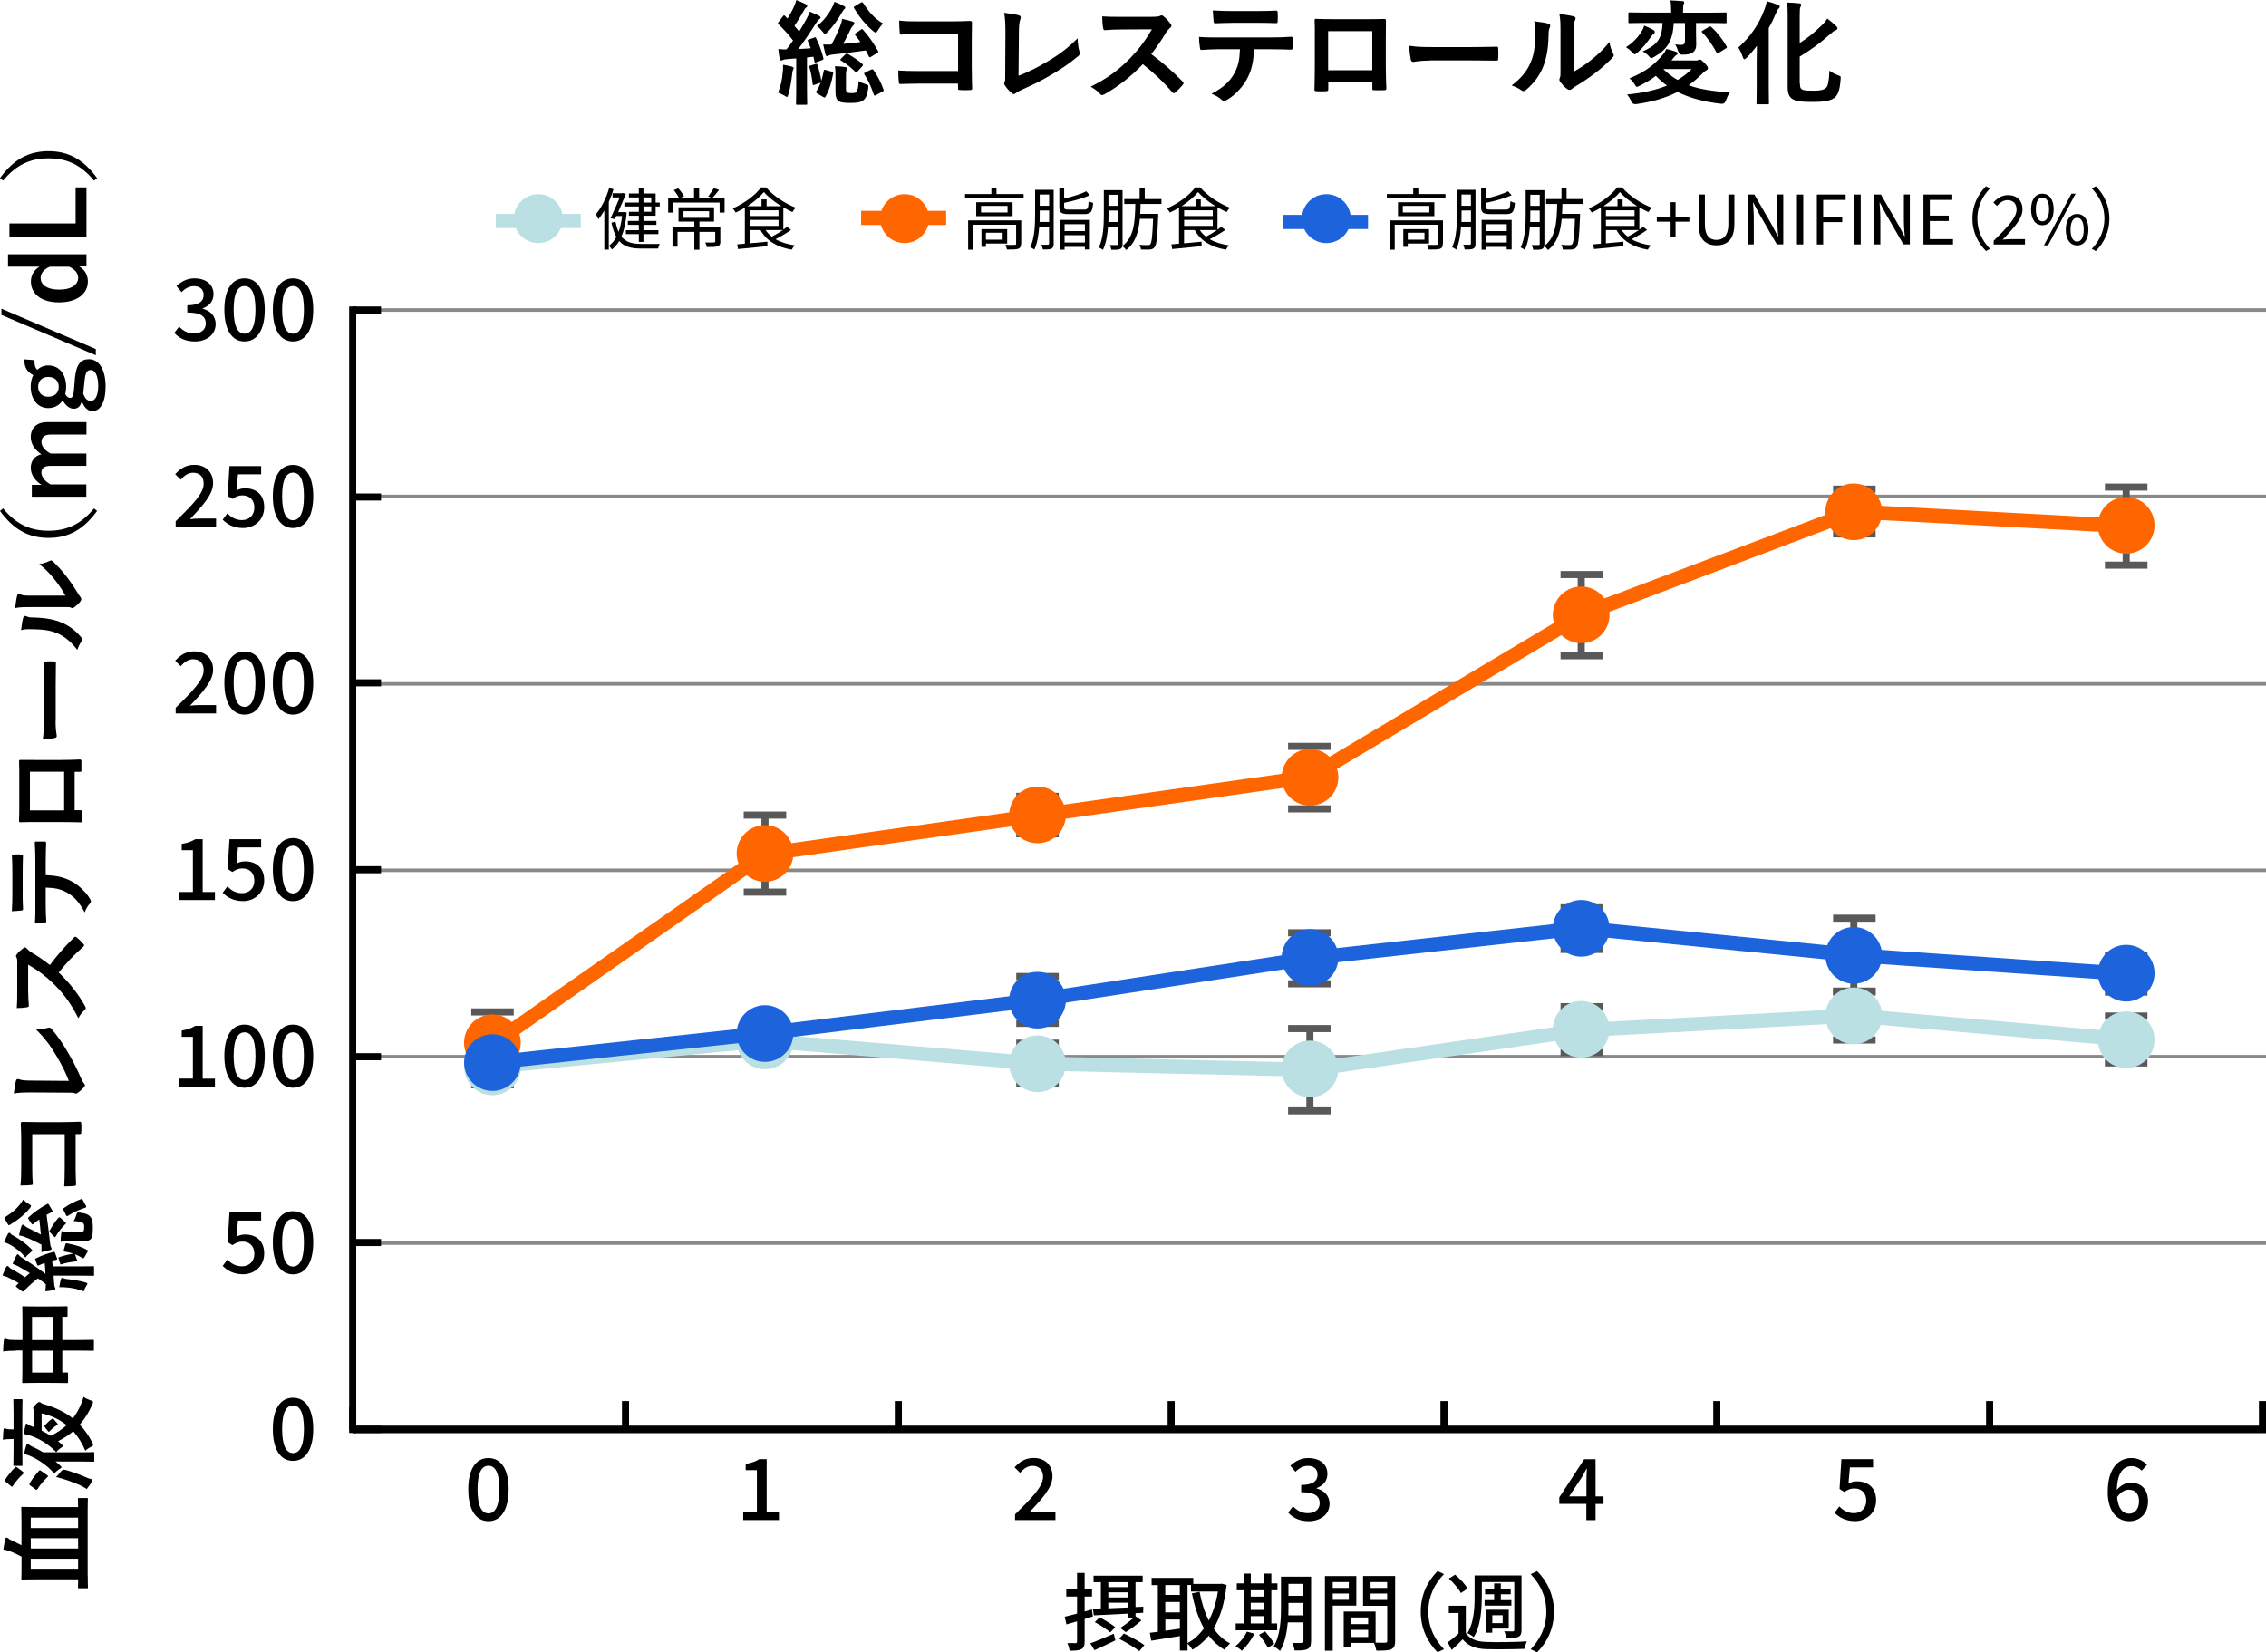 <?xml version="1.0" encoding="UTF-8"?>
<svg id="_レイヤー_2" data-name="レイヤー 2" xmlns="http://www.w3.org/2000/svg" viewBox="0 0 319.77 233.22">
  <defs>
    <style>
      .cls-1, .cls-2, .cls-3, .cls-4, .cls-5, .cls-6 {
        stroke-width: 0px;
      }

      .cls-2 {
        fill: #595959;
      }

      .cls-3 {
        fill: #898989;
      }

      .cls-4 {
        fill: #1d64dc;
      }

      .cls-5 {
        fill: #bbe0e3;
      }

      .cls-6 {
        fill: #f60;
      }
    </style>
  </defs>
  <g id="OL">
    <g>
      <path class="cls-3" d="M319.77,175.71H50.27v-.5h269.5v.5ZM319.77,149.4H50.27v-.5h269.5v.5ZM319.77,123.09H50.27v-.5h269.5v.5ZM319.77,96.78H50.27v-.5h269.5v.5ZM319.77,70.32H50.27v-.5h269.5v.5ZM319.77,44.01H50.27v-.5h269.5v.5Z"/>
      <polygon class="cls-2" points="303.04 150.53 297.04 150.53 297.04 149.53 299.54 149.53 299.54 143.91 297.04 143.91 297.04 142.91 303.04 142.91 303.04 143.91 300.54 143.91 300.54 149.53 303.04 149.53 303.04 150.53"/>
      <polygon class="cls-2" points="303.04 80.27 297.04 80.27 297.04 79.27 299.54 79.27 299.54 69.25 297.04 69.25 297.04 68.25 303.04 68.25 303.04 69.25 300.54 69.25 300.54 79.27 303.04 79.27 303.04 80.27"/>
      <polygon class="cls-2" points="303.04 140.53 297.04 140.53 297.04 139.53 299.54 139.53 299.54 135.39 297.04 135.39 297.04 134.39 303.04 134.39 303.04 135.39 300.54 135.39 300.54 139.53 303.04 139.53 303.04 140.53"/>
      <polygon class="cls-2" points="264.68 147.29 258.68 147.29 258.68 146.29 261.1 146.29 261.1 140.39 258.68 140.39 258.68 139.39 264.68 139.39 264.68 140.39 262.1 140.39 262.1 146.29 264.68 146.29 264.68 147.29"/>
      <polygon class="cls-2" points="264.68 75.86 258.68 75.86 258.68 74.86 261.1 74.86 261.1 69.54 258.68 69.54 258.68 68.54 264.68 68.54 264.68 69.54 262.1 69.54 262.1 74.86 264.68 74.86 264.68 75.86"/>
      <polygon class="cls-2" points="264.68 140.53 258.68 140.53 258.68 139.53 261.1 139.53 261.1 130.1 258.68 130.1 258.68 129.1 264.68 129.1 264.68 130.1 262.1 130.1 262.1 139.53 264.68 139.53 264.68 140.53"/>
      <rect class="cls-1" x="49.77" y="201.26" width="270" height="1"/>
      <polygon class="cls-2" points="72.5 153.03 66.5 153.03 66.5 152.03 69 152.03 69 149.21 66.5 149.21 66.5 148.21 72.5 148.21 72.5 149.21 70 149.21 70 152.03 72.5 152.03 72.5 153.03"/>
      <polygon class="cls-2" points="110.95 148.47 104.95 148.47 104.95 147.47 107.45 147.47 107.45 146.27 104.95 146.27 104.95 145.27 110.95 145.27 110.95 146.27 108.45 146.27 108.45 147.47 110.95 147.47 110.95 148.47"/>
      <polygon class="cls-2" points="149.41 153.47 143.41 153.47 143.41 152.47 145.91 152.47 145.91 147.74 143.41 147.74 143.41 146.74 149.41 146.74 149.41 147.74 146.91 147.74 146.91 152.47 149.41 152.47 149.41 153.47"/>
      <polygon class="cls-2" points="187.77 157.29 181.77 157.29 181.77 156.29 184.35 156.29 184.35 145.68 181.77 145.68 181.77 144.68 187.77 144.68 187.77 145.68 185.35 145.68 185.35 156.29 187.77 156.29 187.77 157.29"/>
      <polygon class="cls-2" points="226.22 149.06 220.22 149.06 220.22 148.06 222.64 148.06 222.64 142.59 220.22 142.59 220.22 141.59 226.22 141.59 226.22 142.59 223.64 142.59 223.64 148.06 226.22 148.06 226.22 149.06"/>
      <polygon class="cls-2" points="72.5 152.15 66.5 152.15 66.5 151.15 69 151.15 69 143.33 66.5 143.33 66.5 142.33 72.5 142.33 72.5 143.33 70 143.33 70 151.15 72.5 151.15 72.5 152.15"/>
      <polygon class="cls-2" points="110.95 126.42 104.95 126.42 104.95 125.42 107.45 125.42 107.45 115.55 104.95 115.55 104.95 114.55 110.95 114.55 110.95 115.55 108.45 115.55 108.45 125.42 110.95 125.42 110.95 126.42"/>
      <polygon class="cls-2" points="149.41 118.19 143.41 118.19 143.41 117.19 145.91 117.19 145.91 112.9 143.41 112.9 143.41 111.9 149.41 111.9 149.41 112.9 146.91 112.9 146.91 117.19 149.41 117.19 149.41 118.19"/>
      <polygon class="cls-2" points="187.77 114.67 181.77 114.67 181.77 113.67 184.35 113.67 184.35 105.85 181.77 105.85 181.77 104.85 187.77 104.85 187.77 105.85 185.35 105.85 185.35 113.67 187.77 113.67 187.77 114.67"/>
      <polygon class="cls-2" points="226.22 93.06 220.22 93.06 220.22 92.06 222.64 92.06 222.64 81.6 220.22 81.6 220.22 80.6 226.22 80.6 226.22 81.6 223.64 81.6 223.64 92.06 226.22 92.06 226.22 93.06"/>
      <polygon class="cls-2" points="72.5 153.62 66.5 153.62 66.5 152.62 69 152.62 69 147.29 66.5 147.29 66.5 146.29 72.5 146.29 72.5 147.29 70 147.29 70 152.62 72.5 152.62 72.5 153.62"/>
      <polygon class="cls-2" points="110.95 148.47 104.95 148.47 104.95 147.47 107.45 147.47 107.45 144.36 104.95 144.36 104.95 143.36 110.95 143.36 110.95 144.36 108.45 144.36 108.45 147.47 110.95 147.47 110.95 148.47"/>
      <polygon class="cls-2" points="149.41 144.94 143.41 144.94 143.41 143.94 145.91 143.94 145.91 138.33 143.41 138.33 143.41 137.33 149.41 137.33 149.41 138.33 146.91 138.33 146.91 143.94 149.41 143.94 149.41 144.94"/>
      <polygon class="cls-2" points="187.77 139.36 181.77 139.36 181.77 138.36 184.35 138.36 184.35 132.16 181.77 132.16 181.77 131.16 187.77 131.16 187.77 132.16 185.35 132.16 185.35 138.36 187.77 138.36 187.77 139.36"/>
      <polygon class="cls-2" points="226.22 134.51 220.22 134.51 220.22 133.51 222.64 133.51 222.64 128.63 220.22 128.63 220.22 127.63 226.22 127.63 226.22 128.63 223.64 128.63 223.64 133.51 226.22 133.51 226.22 134.51"/>
      <path class="cls-5" d="M184.77,151.98h-.02l-38.46-.88-38.43-3.23-38.18,3.67c-.56.06-1.04-.35-1.09-.9s.35-1.04.9-1.09l38.27-3.67c.06,0,.12,0,.18,0l38.46,3.23,38.31.88,38.37-5.57,38.54-2.07s.09,0,.14,0l38.46,3.38c.55.05.96.53.91,1.08s-.52.96-1.08.91l-38.38-3.38-38.38,2.05-38.37,5.58s-.1.01-.14.01Z"/>
      <circle class="cls-5" cx="69.49" cy="150.58" r="4" transform="translate(-95.6 166.31) rotate(-70.67)"/>
      <circle class="cls-5" cx="107.95" cy="146.91" r="4" transform="translate(-71.72 177.76) rotate(-63.43)"/>
      <circle class="cls-5" cx="146.41" cy="150.14" r="4" transform="translate(-58.28 195.75) rotate(-58.28)"/>
      <circle class="cls-5" cx="184.86" cy="150.87" r="4" transform="translate(-25.27 263.93) rotate(-67.5)"/>
      <circle class="cls-5" cx="223.13" cy="145.29" r="4" transform="translate(3.51 295.83) rotate(-67.5)"/>
      <circle class="cls-5" cx="261.59" cy="143.38" r="4" transform="translate(2.1 290.52) rotate(-58.28)"/>
      <circle class="cls-5" cx="300.04" cy="146.76" r="4"/>
      <path class="cls-6" d="M69.59,148.31c-.32,0-.63-.15-.82-.43-.32-.45-.21-1.08.25-1.39l38.27-26.75c.13-.09.28-.15.43-.17l76.71-10.85,38.28-22.83s.1-.05.16-.08l38.46-14.55c.13-.05.26-.07.41-.06l38.46,2.06c.55.03.97.5.95,1.05-.03.55-.51.97-1.05.95l-38.24-2.05-38.18,14.45-38.38,22.88c-.11.07-.24.11-.37.13l-76.67,10.84-38.07,26.61c-.17.12-.37.18-.57.18Z"/>
      <circle class="cls-6" cx="69.49" cy="147.2" r="4" transform="translate(-93.25 143.52) rotate(-63.44)"/>
      <circle class="cls-6" cx="107.95" cy="120.45" r="4" transform="translate(-48.06 163.14) rotate(-63.43)"/>
      <circle class="cls-6" cx="146.41" cy="115.01" r="4" transform="translate(-6.1 221.81) rotate(-73.15)"/>
      <circle class="cls-6" cx="184.86" cy="109.72" r="4" transform="translate(12.75 238.52) rotate(-67.5)"/>
      <circle class="cls-6" cx="223.13" cy="86.79" r="4" transform="translate(57.56 259.72) rotate(-67.5)"/>
      <circle class="cls-6" cx="261.59" cy="72.24" r="4"/>
      <circle class="cls-6" cx="300.04" cy="74.15" r="4"/>
      <path class="cls-4" d="M69.59,150.96c-.5,0-.94-.38-.99-.89-.06-.55.34-1.04.89-1.1l38.27-4.12,38.44-4.7,38.42-5.88,38.5-4.27c.07,0,.14,0,.21,0l38.46,3.82,38.42,2.64c.55.04.97.52.93,1.07-.04.55-.52.96-1.07.93l-38.46-2.65-38.38-3.81-38.35,4.25-38.41,5.87-38.48,4.71-38.28,4.12s-.07,0-.11,0Z"/>
      <circle class="cls-4" cx="69.49" cy="149.99" r="4" transform="translate(-95.74 145.07) rotate(-63.44)"/>
      <circle class="cls-4" cx="107.95" cy="145.88" r="4"/>
      <circle class="cls-4" cx="146.41" cy="141.17" r="4"/>
      <circle class="cls-4" cx="184.86" cy="135.15" r="4" transform="translate(-10.74 254.22) rotate(-67.5)"/>
      <circle class="cls-4" cx="223.13" cy="131.03" r="4"/>
      <circle class="cls-4" cx="261.59" cy="134.85" r="4"/>
      <circle class="cls-4" cx="300.04" cy="137.35" r="4" transform="translate(25.46 320.37) rotate(-58.28)"/>
      <g>
        <g>
          <path class="cls-5" d="M75.97,27.41c1.91,0,3.45,1.54,3.45,3.45s-1.54,3.45-3.45,3.45-3.45-1.54-3.45-3.45,1.54-3.45,3.45-3.45Z"/>
          <path class="cls-1" d="M86.58,26.71c-.18.6-.41,1.2-.67,1.78v6.74h-.63v-5.5c-.27.45-.55.86-.84,1.21-.07-.15-.25-.54-.35-.71.78-.9,1.47-2.27,1.87-3.69l.63.17ZM88.44,30c-.12,1.4-.37,2.51-.74,3.39.63.81,1.55,1.04,2.77,1.04.3,0,2.24,0,2.64,0-.1.16-.21.46-.24.65h-2.43c-1.35,0-2.34-.24-3.06-1.06-.28.49-.62.88-1.02,1.19-.1-.14-.28-.38-.42-.52.4-.29.75-.71,1.04-1.26-.29-.5-.52-1.15-.69-1.99l.56-.17c.12.58.26,1.06.44,1.45.24-.63.4-1.38.5-2.23h-.82l-.21.45-.6-.14c.43-.89.95-2.09,1.29-2.93h-1.01v-.59h1.31l.12-.04.45.13c-.29.71-.69,1.67-1.09,2.57h.73l.11-.02.38.08ZM90.15,27.87h-1.4v-.56h1.4v-.76h.65v.76h1.72v1.28h.58v.56h-.58v1.3h-1.72v.73h1.83v.56h-1.83v.75h2.11v.55h-2.11v1.1h-.65v-1.1h-1.83v-.55h1.83v-.75h-1.55v-.56h1.55v-.73h-1.4v-.55h1.4v-.75h-2.04v-.56h2.04v-.72ZM90.8,27.87v.72h1.1v-.72h-1.1ZM91.91,29.14h-1.1v.75h1.1v-.75Z"/>
          <path class="cls-1" d="M102.25,30.01h-.7v-1.42h-6.58v1.42h-.68v-2.04h1.54c-.14-.32-.46-.79-.75-1.13l.63-.26c.32.34.65.81.82,1.12l-.6.27h2.01v-1.49h.72v1.49h3.59v2.04ZM101.66,34.08c0,.37-.08.57-.38.67-.3.12-.78.12-1.52.12-.04-.2-.15-.46-.25-.65.58.02,1.08.02,1.23,0,.14,0,.19-.04.19-.15v-1.34h-2.23v2.52h-.72v-2.52h-2.37v2.09h-.71v-2.75h3.08v-.79h-2.23v-2.02h5.01v2.02h-2.06v.79h2.95v2.01ZM96.45,30.75h3.62v-.94h-3.62v.94ZM101.47,26.81c-.32.42-.68.86-.96,1.15l-.58-.24c.27-.32.61-.83.8-1.17l.74.26Z"/>
          <path class="cls-1" d="M111.63,32.45c-.64.46-1.47.94-2.19,1.31.74.43,1.66.72,2.72.87-.15.14-.34.43-.43.61-2.06-.35-3.59-1.25-4.41-2.77h-1.5v1.87l2.47-.23v.63c-1.49.16-3.05.32-4.15.41l-.11-.66c.32-.03.68-.06,1.08-.1v-5.08c-.41.26-.85.49-1.29.69-.09-.16-.27-.42-.42-.58,1.62-.7,3.23-1.9,3.99-2.97h.7c1.05,1.2,2.71,2.3,4.19,2.86-.16.17-.34.43-.46.62-.41-.18-.84-.41-1.28-.66v3.13c.19-.13.38-.27.53-.38l.54.41ZM110.25,29.1c-.95-.59-1.86-1.3-2.45-1.99-.53.64-1.37,1.36-2.32,1.99h1.98v-.95h.72v.95h2.07ZM105.82,30.49h4.04v-.81h-4.04v.81ZM105.82,31.88h4.04v-.84h-4.04v.84ZM108.04,32.47c.23.35.52.66.87.93.5-.25,1.08-.59,1.57-.93h-2.45Z"/>
        </g>
        <g>
          <path class="cls-6" d="M127.65,27.41c1.91,0,3.45,1.54,3.45,3.45s-1.54,3.45-3.45,3.45-3.45-1.54-3.45-3.45,1.54-3.45,3.45-3.45Z"/>
          <path class="cls-1" d="M144.45,27.39v.62h-8.27v-.62h3.72v-.91h.72v.91h3.83ZM144.09,34.39c0,.38-.09.6-.38.72-.32.11-.82.11-1.61.11-.04-.19-.13-.48-.23-.66.61.02,1.15.02,1.33,0,.16,0,.19-.05.19-.18v-2.66h-6.09v3.52h-.68v-4.13h7.49v3.28ZM142.89,28.55v1.96h-5.13v-1.96h5.13ZM142.18,29.06h-3.74v.93h3.74v-.93ZM139.13,34.36v.48h-.63v-2.5h3.63v2.03h-3ZM139.13,32.85v.98h2.36v-.98h-2.36Z"/>
          <path class="cls-1" d="M148.7,34.38c0,.37-.08.58-.32.71-.23.12-.59.13-1.22.12-.02-.17-.12-.48-.2-.67.42.02.81,0,.91,0,.12,0,.17-.05.17-.18v-2.36h-1.39c-.08,1.13-.27,2.33-.69,3.24-.12-.12-.4-.28-.57-.34.63-1.34.68-3.25.68-4.66v-3.45h2.62v7.57ZM148.05,31.33v-1.62h-1.33v.54c0,.34,0,.7-.02,1.08h1.35ZM146.72,27.46v1.58h1.33v-1.58h-1.33ZM152.98,29.58c.51,0,.6-.16.65-1.2.15.12.44.22.63.26-.11,1.27-.32,1.58-1.25,1.58h-2.17c-1.07,0-1.35-.2-1.35-1.01v-2.68h.68v1.5c1.14-.27,2.38-.64,3.11-1.03l.52.55c-.95.44-2.38.83-3.63,1.08v.57c0,.32.11.38.7.38h2.1ZM149.56,31.04h4.24v4.17h-.7v-.36h-2.87v.39h-.67v-4.2ZM150.23,31.64v.98h2.87v-.98h-2.87ZM153.1,34.23v-1.03h-2.87v1.03h2.87Z"/>
          <path class="cls-1" d="M160.95,28.78c0,.48-.02.95-.05,1.41h2.54s0,.24,0,.33c-.12,2.98-.22,4.03-.51,4.37-.18.23-.37.29-.66.33-.28.02-.78,0-1.27,0,0-.2-.1-.49-.22-.67.52.05,1,.05,1.18.05.17,0,.27-.02.36-.12.2-.22.31-1.14.4-3.59h-1.87c-.17,1.85-.63,3.41-1.93,4.4-.12-.17-.35-.42-.54-.55-.04.19-.12.32-.3.4-.23.12-.61.12-1.25.12-.03-.17-.12-.5-.22-.67.44,0,.83,0,.96,0,.13,0,.18-.05.18-.18v-2.37h-1.39c-.09,1.13-.28,2.33-.72,3.23-.13-.12-.41-.27-.58-.34.65-1.34.71-3.25.71-4.66v-3.43h2.64v7.56c0,.12,0,.22-.03.32,1.65-1.2,1.79-3.4,1.83-5.93h-1.56v-.69h2.17v-1.6h.72v1.6h2.36v.69h-2.95ZM157.76,31.34v-1.62h-1.33v.54c0,.34,0,.7-.02,1.08h1.35ZM156.42,27.49v1.56h1.33v-1.56h-1.33Z"/>
          <path class="cls-1" d="M172.9,32.45c-.64.46-1.47.94-2.19,1.31.74.43,1.66.72,2.72.87-.15.14-.34.43-.43.61-2.06-.35-3.59-1.25-4.41-2.77h-1.5v1.87l2.47-.23v.63c-1.49.16-3.05.32-4.15.41l-.11-.66c.32-.03.68-.06,1.08-.1v-5.08c-.41.26-.85.49-1.29.69-.09-.16-.27-.42-.42-.58,1.62-.7,3.23-1.9,3.99-2.97h.7c1.05,1.2,2.71,2.3,4.19,2.86-.16.17-.34.43-.46.62-.41-.18-.84-.41-1.28-.66v3.13c.19-.13.38-.27.53-.38l.54.41ZM171.52,29.1c-.95-.59-1.86-1.3-2.45-1.99-.53.64-1.37,1.36-2.32,1.99h1.98v-.95h.72v.95h2.07ZM167.1,30.49h4.04v-.81h-4.04v.81ZM167.1,31.88h4.04v-.84h-4.04v.84ZM169.31,32.47c.23.35.52.66.87.93.5-.25,1.08-.59,1.57-.93h-2.45Z"/>
        </g>
        <rect class="cls-5" x="69.96" y="30.19" width="12" height="2"/>
        <rect class="cls-6" x="121.52" y="29.76" width="12" height="2"/>
        <g>
          <g>
            <path class="cls-4" d="M187.17,27.41c1.91,0,3.45,1.54,3.45,3.45s-1.54,3.45-3.45,3.45-3.45-1.54-3.45-3.45,1.54-3.45,3.45-3.45Z"/>
            <path class="cls-1" d="M203.98,27.39v.62h-8.27v-.62h3.72v-.91h.72v.91h3.83ZM203.61,34.39c0,.38-.09.6-.38.72-.32.11-.82.11-1.61.11-.04-.19-.13-.48-.23-.66.61.02,1.15.02,1.33,0,.16,0,.19-.05.19-.18v-2.66h-6.09v3.52h-.68v-4.13h7.49v3.28ZM202.41,28.55v1.96h-5.13v-1.96h5.13ZM201.7,29.06h-3.74v.93h3.74v-.93ZM198.66,34.36v.48h-.63v-2.5h3.63v2.03h-3ZM198.66,32.85v.98h2.36v-.98h-2.36Z"/>
            <path class="cls-1" d="M208.23,34.38c0,.37-.08.58-.32.71-.23.12-.59.13-1.22.12-.02-.17-.12-.48-.2-.67.42.02.81,0,.91,0,.12,0,.17-.05.17-.18v-2.36h-1.39c-.08,1.13-.27,2.33-.69,3.24-.12-.12-.4-.28-.57-.34.63-1.34.68-3.25.68-4.66v-3.45h2.62v7.57ZM207.58,31.33v-1.62h-1.33v.54c0,.34,0,.7-.02,1.08h1.35ZM206.24,27.46v1.58h1.33v-1.58h-1.33ZM212.5,29.58c.51,0,.6-.16.65-1.2.15.12.44.22.63.26-.11,1.27-.32,1.58-1.25,1.58h-2.17c-1.07,0-1.35-.2-1.35-1.01v-2.68h.68v1.5c1.14-.27,2.38-.64,3.11-1.03l.52.55c-.95.44-2.38.83-3.63,1.08v.57c0,.32.11.38.7.38h2.1ZM209.08,31.04h4.24v4.17h-.7v-.36h-2.87v.39h-.67v-4.2ZM209.76,31.64v.98h2.87v-.98h-2.87ZM212.63,34.23v-1.03h-2.87v1.03h2.87Z"/>
            <path class="cls-1" d="M220.48,28.78c0,.48-.02.95-.05,1.41h2.54s0,.24,0,.33c-.12,2.98-.22,4.03-.51,4.37-.18.23-.37.29-.66.33-.28.02-.78,0-1.27,0,0-.2-.1-.49-.22-.67.52.05,1,.05,1.18.05.17,0,.27-.02.36-.12.2-.22.31-1.14.4-3.59h-1.87c-.17,1.85-.63,3.41-1.93,4.4-.12-.17-.35-.42-.54-.55-.04.19-.12.32-.3.4-.23.12-.61.12-1.25.12-.03-.17-.12-.5-.22-.67.44,0,.83,0,.96,0,.13,0,.18-.05.18-.18v-2.37h-1.39c-.09,1.13-.28,2.33-.72,3.23-.13-.12-.41-.27-.58-.34.65-1.34.71-3.25.71-4.66v-3.43h2.64v7.56c0,.12,0,.22-.03.32,1.65-1.2,1.79-3.4,1.83-5.93h-1.56v-.69h2.17v-1.6h.72v1.6h2.36v.69h-2.95ZM217.28,31.34v-1.62h-1.33v.54c0,.34,0,.7-.02,1.08h1.35ZM215.95,27.49v1.56h1.33v-1.56h-1.33Z"/>
            <path class="cls-1" d="M232.43,32.45c-.64.46-1.47.94-2.19,1.31.74.43,1.66.72,2.72.87-.15.14-.34.43-.43.61-2.06-.35-3.59-1.25-4.41-2.77h-1.5v1.87l2.47-.23v.63c-1.49.16-3.05.32-4.15.41l-.11-.66c.32-.03.68-.06,1.08-.1v-5.08c-.41.26-.85.49-1.29.69-.09-.16-.27-.42-.42-.58,1.62-.7,3.23-1.9,3.99-2.97h.7c1.05,1.2,2.71,2.3,4.19,2.86-.16.17-.34.43-.46.62-.41-.18-.84-.41-1.28-.66v3.13c.19-.13.38-.27.53-.38l.54.41ZM231.05,29.1c-.95-.59-1.86-1.3-2.45-1.99-.53.64-1.37,1.36-2.32,1.99h1.98v-.95h.72v.95h2.07ZM226.62,30.49h4.04v-.81h-4.04v.81ZM226.62,31.88h4.04v-.84h-4.04v.84ZM228.84,32.47c.23.35.52.66.87.93.5-.25,1.08-.59,1.57-.93h-2.45Z"/>
            <path class="cls-1" d="M235.75,31.29h-1.95v-.65h1.95v-2.1h.7v2.1h1.95v.65h-1.95v2.1h-.7v-2.1Z"/>
            <path class="cls-1" d="M239.7,31.6v-4.14h.89v4.17c0,1.7.72,2.23,1.63,2.23s1.68-.53,1.68-2.23v-4.17h.85v4.14c0,2.27-1.09,3.03-2.53,3.03s-2.52-.77-2.52-3.03Z"/>
            <path class="cls-1" d="M246.65,27.46h.92l2.56,4.44.75,1.45h.05c-.05-.71-.12-1.5-.12-2.23v-3.67h.84v7.04h-.91l-2.56-4.44-.76-1.45h-.04c.04.71.11,1.46.11,2.2v3.7h-.84v-7.04Z"/>
            <path class="cls-1" d="M253.58,27.46h.89v7.04h-.89v-7.04Z"/>
            <path class="cls-1" d="M256.39,27.46h4.06v.76h-3.17v2.38h2.69v.75h-2.69v3.16h-.89v-7.04Z"/>
            <path class="cls-1" d="M261.69,27.46h.89v7.04h-.89v-7.04Z"/>
            <path class="cls-1" d="M264.51,27.46h.92l2.56,4.44.75,1.45h.05c-.05-.71-.12-1.5-.12-2.23v-3.67h.84v7.04h-.91l-2.56-4.44-.76-1.45h-.04c.04.71.11,1.46.11,2.2v3.7h-.84v-7.04Z"/>
            <path class="cls-1" d="M271.44,27.46h4.06v.76h-3.17v2.21h2.67v.76h-2.67v2.56h3.27v.76h-4.17v-7.04Z"/>
            <path class="cls-1" d="M280.25,26.29l.58.3c-1.1,1.14-1.79,2.56-1.79,4.27s.68,3.13,1.79,4.27l-.58.3c-1.15-1.17-1.91-2.7-1.91-4.57s.76-3.4,1.91-4.57Z"/>
            <path class="cls-1" d="M281.34,33.99c2.06-2.05,3.23-3.28,3.23-4.41,0-.78-.42-1.33-1.3-1.33-.58,0-1.08.37-1.46.82l-.51-.49c.58-.62,1.18-1.04,2.07-1.04,1.26,0,2.04.8,2.04,2.01,0,1.29-1.17,2.56-2.79,4.27.37-.03.79-.07,1.15-.07h1.99v.76h-4.42v-.52Z"/>
            <path class="cls-1" d="M286.62,29.55c0-1.41.63-2.21,1.59-2.21s1.6.8,1.6,2.21-.63,2.24-1.6,2.24-1.59-.82-1.59-2.24ZM289.16,29.55c0-1.12-.38-1.67-.94-1.67s-.93.55-.93,1.67.38,1.69.93,1.69.94-.57.94-1.69ZM292.31,27.34h.59l-3.89,7.29h-.58l3.88-7.29ZM291.52,32.41c0-1.41.64-2.21,1.6-2.21s1.59.8,1.59,2.21-.63,2.23-1.59,2.23-1.6-.81-1.6-2.23ZM294.05,32.41c0-1.12-.38-1.67-.93-1.67s-.93.55-.93,1.67.37,1.69.93,1.69.93-.57.93-1.69Z"/>
            <path class="cls-1" d="M295.76,35.43l-.58-.3c1.1-1.14,1.79-2.56,1.79-4.27s-.68-3.13-1.79-4.27l.58-.3c1.15,1.17,1.91,2.7,1.91,4.57s-.76,3.4-1.91,4.57Z"/>
          </g>
          <rect class="cls-4" x="181.05" y="30.33" width="12" height="2"/>
        </g>
      </g>
      <rect class="cls-1" x="49.27" y="198.64" width="1" height="3.19"/>
      <g>
        <path class="cls-1" d="M114.91,5.3c.18-.06.19-.06.26.1.46.93.77,1.81,1.02,2.8.03.16,0,.22-.19.29l-.78.29c-.22.08-.26.08-.29-.11l-.14-.66-.91.1v4.4c0,1.47.03,2.02.03,2.1,0,.16-.02.18-.18.18h-1.22c-.16,0-.18-.02-.18-.18,0-.1.03-.62.03-2.1v-4.26l-1.3.1c-.27.02-.48.06-.61.13-.1.05-.14.06-.24.06-.11,0-.16-.1-.19-.26-.08-.4-.14-.85-.19-1.36.43.05.77.06,1.15.06.34-.42.64-.83.93-1.26-.61-.82-1.31-1.57-2.05-2.29-.06-.06-.08-.11-.08-.14,0-.06.05-.11.11-.21l.59-.78c.13-.16.18-.18.29-.05.13.13.24.26.37.37.32-.53.67-1.15.94-1.76.14-.32.21-.53.29-.85.46.18.93.38,1.33.58.16.08.21.16.21.26s-.06.16-.14.21c-.13.08-.19.18-.3.38-.46.83-.85,1.47-1.36,2.21l.67.79c.37-.59.7-1.18,1.04-1.78.18-.34.32-.64.45-1.01.43.18.94.37,1.33.59.14.08.19.13.19.22,0,.11-.05.18-.18.26-.16.11-.26.26-.5.62-.85,1.34-1.7,2.59-2.46,3.58.58-.02,1.17-.06,1.76-.11-.13-.34-.26-.66-.4-.98-.06-.14-.03-.21.16-.27l.74-.26ZM110.47,10.16c.03-.35.05-.64.03-1.02.48.08.96.18,1.23.26.19.06.27.13.27.19,0,.1-.02.16-.08.24-.05.08-.1.32-.13.59-.1.9-.26,1.97-.53,2.88-.08.26-.11.38-.21.38-.08,0-.19-.08-.37-.19-.21-.13-.67-.35-.88-.42.35-.85.58-1.83.66-2.91ZM115.07,9.04c.19-.06.21-.05.27.11.21.54.45,1.55.56,2.26.14-.45.24-.91.34-1.39.03-.18.08-.21.29-.14l.88.24c.18.05.19.1.16.27-.21,1.14-.51,2.3-1.09,3.28-.06.14-.13.13-.32.02l-.83-.5c-.21-.13-.21-.18-.13-.3.26-.38.45-.8.61-1.22l-.86.3c-.22.08-.26.06-.27-.11-.1-.86-.26-1.76-.46-2.35-.05-.16-.03-.19.16-.26l.7-.21ZM119.1.86c.14.1.18.13.18.21,0,.1-.02.16-.14.24-.13.1-.22.27-.37.53-.54.93-1.14,1.84-2.02,2.71-.16.16-.24.24-.32.24-.1,0-.19-.11-.37-.34-.24-.3-.54-.61-.78-.77.93-.71,1.55-1.57,2.03-2.4.21-.37.37-.74.45-1.02.43.16.99.4,1.34.61ZM121.47,4.19c.08-.05.13-.08.18-.08s.08.03.14.1c.77.85,1.5,1.89,2.11,2.98.08.14.06.18-.11.29l-.86.53c-.08.05-.13.08-.18.08-.06,0-.1-.05-.14-.14l-.43-.83c-1.58.21-3.06.42-4.51.56-.35.03-.58.08-.69.14-.11.06-.18.11-.29.11-.1,0-.16-.1-.21-.27-.1-.4-.22-.91-.32-1.38.43.02.8.02,1.18,0,.43-.78.96-1.92,1.2-2.54.14-.35.26-.72.3-1.07.58.11,1.09.26,1.47.38.18.06.26.13.26.26,0,.1-.05.14-.14.24-.1.1-.29.35-.4.59-.21.46-.66,1.38-1.06,2.05.86-.06,1.63-.14,2.45-.26-.24-.35-.5-.67-.75-.99-.1-.13-.06-.16.1-.27l.7-.46ZM117.9,10.39c0-.35-.02-.62-.08-1.04.37,0,1.07.05,1.5.13.16.03.22.1.22.16,0,.1-.03.13-.06.21-.05.11-.1.3-.1.7v1.94c0,.29.02.45.16.54.13.1.27.11.58.11s.56.02.74-.19c.19-.21.26-.72.3-1.52.26.19.64.34.99.45.4.13.42.13.37.56-.13,1.04-.35,1.44-.69,1.71-.38.3-.9.38-1.82.38-.86,0-1.39-.06-1.68-.27-.29-.22-.43-.61-.43-1.22v-2.66ZM119.31,7.67c.14-.14.18-.14.32-.06.7.4,1.42.85,2.02,1.38.08.06.13.13.13.19,0,.05-.05.11-.11.19l-.64.7c-.18.19-.22.19-.34.06-.56-.56-1.22-1.1-1.97-1.55-.08-.05-.14-.08-.14-.13s.03-.1.11-.18l.62-.61ZM121.49.37c.18-.11.22-.08.3.05.77,1.17,1.49,2.11,2.83,2.91-.24.22-.51.58-.72.93-.14.24-.22.34-.32.34-.08,0-.19-.06-.37-.21-1.07-.9-1.95-2-2.67-3.22-.1-.14-.08-.19.11-.3l.83-.5ZM122.94,9.83c.18-.06.22-.06.32.06.62.91,1.04,1.68,1.42,2.75.06.16.03.21-.18.3l-.88.48c-.18.1-.26.1-.32-.08-.35-1.07-.77-1.98-1.31-2.82-.1-.14-.06-.21.13-.3l.82-.4Z"/>
        <path class="cls-1" d="M135.2,4.79h-5.59c-1.09,0-1.84.03-2.4.1-.18,0-.24-.08-.24-.27-.05-.43-.08-1.18-.08-1.71.96.1,1.52.11,2.67.11h4.75c.83,0,1.68-.03,2.53-.06.26,0,.34.06.32.27,0,.85-.03,1.68-.03,2.53v3.83c0,1.17.05,2.45.06,2.9,0,.16-.06.21-.29.22-.45.03-.96.03-1.41,0-.26-.02-.3-.03-.3-.27v-.64h-5.51c-1.01,0-1.86.05-2.62.06-.14,0-.21-.06-.22-.24-.05-.42-.08-.99-.08-1.67.75.05,1.68.08,2.95.08h5.49v-5.23Z"/>
        <path class="cls-1" d="M143.75,10.69c1.23-.48,2.43-1.04,4.08-2.02,1.84-1.09,2.95-1.98,4.24-3.26.02.74.11,1.38.26,1.86.1.3.05.46-.16.64-1.31,1.1-2.64,1.98-4,2.75-1.22.72-2.46,1.34-3.92,1.98-.4.18-.69.34-.9.51-.1.08-.19.13-.29.13s-.18-.05-.27-.13c-.37-.3-.69-.66-.98-1.09-.06-.08-.1-.16-.1-.26,0-.08.03-.18.08-.27.06-.16.06-.46.06-.91l.03-6.02c0-1.31-.05-2.1-.18-2.79.9.11,1.71.24,2.08.35.16.05.26.14.26.3,0,.08-.03.19-.08.34-.11.32-.18.85-.18,1.99l-.05,5.89Z"/>
        <path class="cls-1" d="M162.64,2.37c.58,0,.86-.02,1.1-.14.06-.05.11-.06.18-.06.1,0,.18.06.27.13.37.29.74.7,1.04,1.12.05.08.08.14.08.21,0,.1-.06.21-.21.32-.21.18-.42.42-.59.7-.66,1.12-1.28,2.02-2.05,2.99,1.54,1.14,2.96,2.38,4.43,3.87.08.08.13.16.13.22s-.03.14-.11.24c-.3.37-.67.75-1.07,1.09-.06.06-.13.1-.19.1-.08,0-.14-.05-.22-.13-1.34-1.57-2.72-2.83-4.16-3.97-1.81,1.89-3.63,3.25-5.38,4.23-.14.06-.26.13-.37.13-.1,0-.19-.05-.27-.14-.35-.43-.82-.75-1.34-1.04,2.5-1.26,3.99-2.4,5.63-4.08,1.15-1.2,2.03-2.34,3.01-4.02l-4.13.02c-.83,0-1.66.03-2.53.1-.13.02-.18-.1-.21-.27-.08-.34-.14-1.1-.14-1.67.86.06,1.67.06,2.71.06h4.4Z"/>
        <path class="cls-1" d="M176.97,6.95c-.1,1.79-.32,2.87-.94,4.08-.64,1.25-1.79,2.42-2.82,3.03-.18.11-.34.19-.48.19-.11,0-.22-.05-.34-.16-.32-.32-.86-.64-1.42-.85,1.57-.85,2.51-1.63,3.19-2.85.59-1.06.75-1.92.82-3.44h-3.04c-.8,0-1.58.05-2.4.1-.14.02-.19-.1-.21-.3-.08-.45-.13-1.06-.13-1.54.9.08,1.79.08,2.72.08h7.19c1.25,0,2.18-.03,3.12-.1.16,0,.18.1.18.32.02.21.02,1.02,0,1.23,0,.21-.1.27-.24.27-.83-.03-1.94-.06-3.04-.06h-2.14ZM173.8,3.23c-.74,0-1.38.03-2.27.06-.21,0-.26-.08-.27-.27-.05-.38-.06-.96-.11-1.54,1.12.06,1.94.08,2.66.08h3.59c.9,0,1.9-.02,2.71-.06.16,0,.19.1.19.3.03.38.03.78,0,1.17,0,.22-.03.3-.21.3-.86-.03-1.81-.05-2.69-.05h-3.59Z"/>
        <path class="cls-1" d="M187.44,11.62v.94c0,.27-.06.3-.35.32-.4.02-.86.02-1.26,0-.27-.02-.35-.05-.34-.24.02-.83.05-1.97.05-3.18v-3.92c0-.86.02-1.73-.03-2.66,0-.16.06-.22.18-.22.85.05,1.79.05,2.86.05h3.81c1.04,0,2.26,0,3.01-.03.18,0,.22.08.21.32,0,.78-.02,1.65-.02,2.59v3.83c0,1.39.05,2.18.08,3.04,0,.22-.08.27-.3.27-.48.02-.99.02-1.47,0-.19,0-.21-.03-.21-.26v-.85h-6.21ZM193.65,4.4h-6.23v5.52h6.23v-5.52Z"/>
        <path class="cls-1" d="M201.8,8.55c-1.58,0-2.19.19-2.35.19-.19,0-.32-.1-.37-.34-.08-.37-.18-1.12-.24-1.94,1.04.16,1.84.19,3.46.19h5.15c1.22,0,2.45-.03,3.68-.05.24-.02.29.03.29.22.03.48.03,1.02,0,1.5,0,.19-.06.26-.29.24-1.2-.02-2.38-.03-3.57-.03h-5.76Z"/>
        <path class="cls-1" d="M218.51,3.34c.27.08.3.27.21.5-.18.35-.19.71-.19,1.09-.03,2-.34,3.52-.86,4.71-.42.98-1.12,2.02-2.27,3.01-.16.13-.29.21-.42.21-.1,0-.19-.05-.3-.13-.4-.27-.78-.46-1.36-.67,1.25-.94,2.1-1.92,2.66-3.19.45-1.09.66-1.97.67-4.53,0-.61-.03-.87-.16-1.34.91.11,1.65.22,2.03.35ZM222.06,10.12c.78-.42,1.52-.91,2.27-1.49.96-.74,1.9-1.58,2.8-2.72.06.56.22,1.09.5,1.62.05.11.1.19.1.27,0,.11-.06.22-.24.4-.8.82-1.54,1.47-2.37,2.1-.83.64-1.73,1.26-2.85,1.92-.29.19-.32.22-.46.34-.1.08-.21.13-.32.13-.1,0-.21-.05-.34-.13-.35-.24-.72-.66-.96-.98-.1-.14-.14-.24-.14-.34,0-.08.02-.14.06-.24.11-.21.1-.4.1-1.22v-5.01c0-1.39,0-2.05-.16-2.79.64.08,1.52.19,2,.34.21.05.29.14.29.27,0,.1-.05.24-.13.4-.14.3-.14.62-.14,1.78v5.35Z"/>
        <path class="cls-1" d="M231.63,4.48c.18-.27.3-.54.4-.86.45.18.96.4,1.28.61.11.06.21.18.21.26,0,.11-.05.24-.14.29-.19.11-.26.22-.45.48-.53.77-1.06,1.46-1.87,2.18-.18.14-.27.22-.37.22-.11,0-.21-.11-.4-.32-.26-.27-.59-.53-.83-.67.99-.66,1.65-1.36,2.18-2.18ZM239.16,8.55c.27,0,.38-.02.48-.06.1-.05.16-.08.26-.08.16,0,.24.11.66.51.37.38.45.54.45.69,0,.16-.06.24-.22.32-.13.08-.21.11-.5.4-.66.66-1.31,1.22-2,1.7,1.68.62,3.57.85,5.83,1.02-.24.3-.43.74-.58,1.15q-.16.5-.66.45c-2.37-.27-4.42-.8-6.15-1.68-1.7.88-3.59,1.41-5.86,1.73q-.5.05-.7-.42c-.14-.37-.34-.67-.56-.94,2.18-.21,4.03-.61,5.63-1.26-.58-.42-1.09-.86-1.57-1.38-.67.53-1.44.99-2.32,1.42-.18.08-.27.14-.35.14-.11,0-.19-.11-.34-.38-.21-.34-.5-.66-.72-.82,2.42-.98,3.67-2.07,4.79-3.44.14-.18.29-.4.42-.71.58.13.93.24,1.36.4.14.06.22.13.22.24,0,.14-.08.19-.24.27-.1.06-.19.19-.42.46-.06.1-.13.18-.21.26h3.3ZM236.19,3.23c-.11,2.56-.96,3.79-2.75,4.8-.21.11-.32.18-.42.18s-.18-.1-.35-.3c-.27-.29-.61-.53-.86-.64,1.91-.9,2.72-1.6,2.8-4.03h-2.59c-1.46,0-1.95.03-2.05.03-.16,0-.18-.02-.18-.18v-1.18c0-.14.02-.16.18-.16.1,0,.59.03,2.05.03h3.81v-.22c0-.69-.03-1.1-.11-1.5.56.02,1.15.05,1.71.1.16.02.24.08.24.16,0,.1-.03.21-.08.3-.06.14-.08.34-.08.93v.24h3.91c1.46,0,1.95-.03,2.05-.03.16,0,.18.02.18.16v1.18c0,.16-.02.18-.18.18-.1,0-.59-.03-2.05-.03h-2.08v1.34c0,.87.03,1.31.03,1.67,0,.56-.16.93-.53,1.17-.34.19-.54.27-1.38.29q-.51.02-.64-.48c-.11-.38-.27-.74-.42-.98.46.06.56.08.82.08.43,0,.56-.18.56-.56v-2.53h-1.58ZM234.78,9.76l-.03.03c.64.61,1.3,1.1,1.99,1.5.72-.43,1.38-.93,1.97-1.54h-3.92ZM241.15,3.81c.08-.05.14-.08.18-.08.06,0,.1.03.18.1.85.77,1.58,1.73,2.14,2.72.08.14.06.19-.13.3l-.98.61c-.08.05-.14.08-.19.08-.03,0-.06-.03-.11-.11-.58-1.09-1.28-2.11-2.02-2.83-.11-.13-.11-.18.06-.29l.87-.5Z"/>
        <path class="cls-1" d="M247.9,8.52c0-.61.02-1.34.03-2.05-.48.62-.96,1.2-1.42,1.66-.16.14-.26.24-.35.24s-.16-.11-.24-.35c-.13-.43-.38-.94-.61-1.31,1.7-1.52,2.9-3.25,3.7-5.41.14-.37.26-.75.32-1.12.62.16,1.04.3,1.55.51.21.08.27.13.27.24s-.05.19-.14.27c-.13.1-.22.27-.4.69-.29.69-.62,1.39-1.01,2.06v8.18c0,1.55.03,2.34.03,2.43,0,.14-.02.16-.18.16h-1.39c-.18,0-.19-.02-.19-.16,0-.11.03-.88.03-2.43v-3.62ZM254,11.78c0,.58.1.78.45.91.29.1.7.11,1.58.11.82,0,1.3-.1,1.65-.4.27-.22.42-.91.48-2.43.34.26.8.5,1.23.66.4.14.38.14.35.56-.11,1.57-.38,2.26-.93,2.66-.53.37-1.49.54-2.9.54-1.5,0-2.27-.06-2.79-.32-.53-.26-.85-.67-.85-1.75V2.22c0-.9-.02-1.36-.1-1.86.64.02,1.15.05,1.71.11.21.02.3.08.3.21s-.05.21-.1.3c-.08.14-.11.4-.11,1.09v4c1.02-.64,1.97-1.39,2.96-2.35.32-.29.69-.7.94-1.09.43.32.9.72,1.25,1.06.13.13.18.21.18.32s-.11.21-.27.26c-.18.06-.48.29-.83.61-1.18,1.06-2.59,2.13-4.23,3.11v3.79Z"/>
      </g>
      <g>
        <path class="cls-1" d="M12.38,222.33c0,1.21.03,1.62.03,1.71,0,.13-.01.14-.15.14h-1.09c-.15,0-.17-.01-.17-.14,0-.07.03-.36.03-1.12h-5.77c-1.33,0-2,.03-2.1.03-.14,0-.15-.01-.15-.15,0-.08.03-.56.03-1.92v-1.16c-.56-.31-1.04-.52-1.62-.76-.28-.1-.63-.2-.95-.25.06-.49.2-1.19.29-1.53.03-.1.1-.15.18-.15.1,0,.17.06.22.1.11.1.22.18.39.25.39.18.98.46,1.48.73v-3.35c0-1.36-.03-1.82-.03-1.92,0-.14.01-.15.15-.15.08,0,.77.03,2.1.03h5.77c0-.77-.03-1.06-.03-1.13,0-.14.01-.15.17-.15h1.09c.14,0,.15.01.15.15,0,.08-.03.49-.03,1.71v9.05ZM4.34,215.68h6.68v-1.47h-6.68v1.47ZM11.02,217.11h-6.68v1.46h6.68v-1.46ZM11.02,220.01h-6.68v1.42h6.68v-1.42Z"/>
        <path class="cls-1" d="M3.15,204.8c0,1.37.03,1.85.03,1.93,0,.15-.01.17-.15.17h-1.01c-.13,0-.14-.01-.14-.17,0-.08.03-.56.03-1.93v-1.68h-.34c-.35,0-.78.01-1.16.1.01-.5.04-.95.08-1.4.01-.15.08-.22.15-.22s.15.03.24.07c.11.06.41.08.69.08h.34v-2.17c0-1.39-.03-1.86-.03-1.95,0-.13.01-.14.14-.14h1.01c.14,0,.15.01.15.14,0,.08-.03.56-.03,1.95v5.23ZM.78,209.14c-.14-.11-.15-.15-.07-.27.41-.62.87-1.22,1.41-1.75.06-.06.08-.08.13-.08s.08.03.17.08l.83.64c.13.11.15.14.04.25-.57.5-1.09,1.13-1.5,1.74-.04.06-.07.1-.11.1-.03,0-.08-.04-.15-.1l-.74-.62ZM4.76,199.24c0-.17-.01-.25-.04-.32-.03-.06-.04-.1-.04-.17,0-.1.03-.2.38-.53.28-.29.39-.32.49-.32s.17.03.24.11c.1.11.27.15.6.25,1.55.46,2.83,1.09,3.89,1.95.64-.84,1.15-1.82,1.51-3.04.29.21.62.36.97.48.27.08.36.13.36.24,0,.07-.03.17-.08.32-.5,1.13-1.09,2.07-1.79,2.88.7.71,1.29,1.57,1.79,2.55.07.15.1.24.1.31,0,.11-.08.17-.29.27-.35.17-.6.34-.81.56-.43-1.06-1.01-1.99-1.71-2.76-.62.53-1.32.98-2.13,1.4l.45.39c.14.14.22.22.22.29,0,.08-.1.15-.29.28-.27.17-.49.38-.64.59-1.19-1.22-2.49-1.96-3.77-2.38-.25-.08-.53-.14-.78-.17.04-.46.11-.91.2-1.26.03-.15.08-.22.17-.22.06,0,.11.04.2.13.1.08.24.15.48.24l.35.13v-2.19ZM9.03,206.29c-.34,0-.78-.01-1.19-.01.21.18.43.36.63.55.14.13.21.21.21.27,0,.07-.1.13-.28.24-.31.2-.59.45-.76.64-.91-1.11-2.3-2.02-3.47-2.51-.24-.1-.55-.2-.78-.24.08-.43.2-.85.31-1.21.04-.14.1-.21.2-.21.07,0,.13.03.24.13.11.11.25.18.49.28.49.22.98.48,1.46.77h5.35c1.11,0,1.64-.03,1.71-.03.14,0,.15.01.15.17v1.04c0,.14-.01.15-.15.15-.08,0-.6-.03-1.71-.03h-2.4ZM4.23,209.63c-.11-.08-.11-.15-.04-.28.38-.64.8-1.18,1.3-1.74.06-.06.08-.08.13-.08s.08.03.17.08l.85.59c.15.11.18.15.07.27-.57.55-1.01,1.06-1.43,1.72-.04.07-.07.1-.11.1s-.1-.03-.17-.08l-.77-.57ZM5.87,201.93c.43.21.87.46,1.29.73.87-.42,1.61-.91,2.24-1.5-.99-.81-2.19-1.37-3.53-1.67v2.44ZM6.36,201.47c-.11-.14-.13-.18-.03-.29.31-.34.64-.66.99-.9.13-.1.15-.08.28.06l.45.52c.13.15.15.18.01.27-.38.24-.73.55-1.05.87-.06.06-.08.1-.13.1-.03,0-.07-.04-.14-.13l-.39-.49ZM11.12,209.56c-1.06-.45-1.85-.74-3.21-1.09.2-.17.45-.46.64-.73q.28-.38.69-.27c1.09.32,2.12.69,3.04,1.11.22.08.42.17.55.18.11.01.2.06.2.15,0,.06-.03.14-.08.24-.15.28-.42.66-.71,1.02-.32-.21-.71-.43-1.11-.62Z"/>
        <path class="cls-1" d="M2.23,190.65c-.78,0-1.29.03-1.79.11.01-.52.04-1.08.1-1.56.01-.13.07-.24.17-.24s.2.03.28.07c.17.07.48.11,1.13.11h1.05v-2.72c0-1.34-.03-1.81-.03-1.9,0-.14.01-.15.15-.15.08,0,.52.03,1.74.03h1.62c2.24,0,2.65-.03,2.73-.03.14,0,.15.01.15.15v1.19c0,.14-.01.15-.15.15h-.59v3.28h1.72c1.67,0,2.52-.03,2.59-.03.14,0,.15.01.15.15v1.25c0,.14-.01.15-.15.15-.08,0-.91-.03-2.56-.03h-1.75v3.1h.64c.15,0,.17.01.17.15v1.19c0,.14-.01.15-.17.15-.08,0-.5-.03-2.75-.03h-1.44c-1.43,0-1.88.03-1.96.03-.14,0-.15-.01-.15-.15,0-.1.03-.56.03-1.91v-2.54h-.94ZM4.52,189.15h2.91v-3.28h-2.91v3.28ZM7.44,193.74v-3.1h-2.91v3.1h2.91Z"/>
        <path class="cls-1" d="M5,177.83c-.06-.15-.06-.17.08-.22.81-.41,1.58-.67,2.45-.9.14-.03.2,0,.25.17l.25.69c.07.2.07.22-.1.25l-.57.13.08.8h3.85c1.29,0,1.77-.03,1.83-.03.14,0,.15.01.15.15v1.06c0,.14-.01.15-.15.15-.08,0-.55-.03-1.83-.03h-3.73l.08,1.13c.01.24.06.42.11.53.04.08.06.13.06.21,0,.1-.08.14-.22.17-.35.07-.74.13-1.19.17.04-.38.06-.67.06-1.01-.36-.29-.73-.56-1.11-.81-.71.53-1.37,1.15-2,1.79-.06.06-.1.07-.13.07-.06,0-.1-.04-.18-.1l-.69-.52c-.14-.11-.15-.15-.04-.25.11-.11.22-.21.32-.32-.46-.28-1.01-.59-1.54-.83-.28-.13-.46-.18-.74-.25.15-.41.34-.81.5-1.16.07-.14.14-.18.22-.18s.14.06.18.13c.07.11.15.17.34.27.73.41,1.29.74,1.93,1.19l.69-.59c-.52-.32-1.04-.62-1.55-.91-.29-.15-.56-.28-.88-.39.15-.38.32-.83.52-1.16.07-.13.11-.17.2-.17.1,0,.15.04.22.15.1.14.22.22.55.43,1.18.74,2.27,1.49,3.14,2.16-.01-.5-.06-1.02-.1-1.54-.29.11-.57.22-.85.35-.13.06-.18.03-.24-.14l-.22-.64ZM1.12,174.16c.08-.13.11-.15.18-.15.08,0,.14.01.21.13.08.11.24.2.46.32.81.48,1.61.99,2.37,1.76.14.14.21.21.21.28,0,.08-.1.17-.29.32-.27.21-.53.48-.67.69-.62-.81-1.37-1.36-2.1-1.78-.32-.18-.64-.32-.9-.39.14-.38.35-.87.53-1.18ZM.69,172.07c-.1-.15-.07-.2.04-.27,1.02-.67,1.85-1.3,2.55-2.48.2.21.5.45.81.63.21.13.29.2.29.28,0,.07-.06.17-.18.32-.78.94-1.75,1.71-2.82,2.34-.13.08-.17.07-.27-.1l-.43-.73ZM4.03,172.08c-.04-.07-.07-.11-.07-.15s.03-.07.08-.13c.74-.67,1.65-1.32,2.61-1.85.13-.07.15-.06.25.1l.46.76c.04.07.07.11.07.15,0,.06-.04.08-.13.13l-.73.38c.18,1.39.36,2.67.49,3.95.03.31.07.5.13.6.06.1.1.15.1.25,0,.08-.08.14-.24.18-.35.08-.8.2-1.2.28.01-.38.01-.7,0-1.04-.69-.38-1.68-.84-2.23-1.05-.31-.13-.63-.22-.94-.27.1-.5.22-.95.34-1.29.06-.15.11-.22.22-.22.08,0,.13.04.21.13.08.08.31.25.52.35.41.18,1.2.57,1.79.92-.06-.76-.13-1.43-.22-2.14-.31.21-.59.43-.87.66-.11.08-.14.06-.24-.08l-.41-.62ZM7.07,173.97c-.13-.13-.13-.15-.06-.28.35-.62.74-1.25,1.2-1.76.06-.07.11-.11.17-.11.04,0,.1.04.17.1l.62.56c.17.15.17.2.06.29-.49.49-.97,1.06-1.36,1.72-.04.07-.07.13-.11.13s-.08-.03-.15-.1l-.53-.55ZM8.28,177.68c-.06-.17-.04-.18.1-.24.48-.18,1.36-.39,1.98-.49-.39-.13-.8-.21-1.22-.29-.15-.03-.18-.07-.13-.25l.21-.77c.04-.15.08-.17.24-.14.99.18,2.02.45,2.87.95.13.06.11.11.01.28l-.43.73c-.11.18-.15.18-.27.11-.34-.22-.7-.39-1.06-.53l.27.76c.07.2.06.22-.1.24-.76.08-1.54.22-2.06.41-.14.04-.17.03-.22-.14l-.18-.62ZM9.26,181.71c-.31-.03-.56-.04-.9-.03.07-.42.15-.84.22-1.08.06-.17.11-.24.17-.24.08,0,.14.01.21.07.07.04.28.08.52.11.78.08,1.72.22,2.52.46.22.07.34.1.34.18,0,.07-.07.17-.17.32-.11.18-.31.59-.36.77-.74-.31-1.6-.5-2.55-.57ZM9.46,175.21c-.31,0-.55.01-.91.07,0-.32.04-.94.11-1.32.03-.14.08-.2.14-.2.08,0,.11.03.18.06.1.04.27.08.62.08h1.7c.25,0,.39-.01.48-.14.08-.11.1-.24.1-.5s.01-.49-.17-.64c-.18-.17-.63-.22-1.33-.27.17-.22.29-.56.39-.87.11-.35.11-.36.49-.32.91.11,1.26.31,1.5.6.27.34.34.78.34,1.6,0,.76-.06,1.22-.24,1.47-.2.25-.53.38-1.06.38h-2.33ZM8.96,170.79c-.06-.15-.06-.2.06-.28.8-.55,1.47-.91,2.41-1.25.14-.06.18-.03.27.15l.42.77c.08.15.08.22-.07.28-.94.31-1.74.67-2.47,1.15-.13.08-.18.06-.27-.11l-.35-.71Z"/>
        <path class="cls-1" d="M4.55,160.07v4.89c0,.95.03,1.61.08,2.1,0,.15-.07.21-.24.21-.38.04-1.04.07-1.5.07.08-.84.1-1.33.1-2.34v-4.16c0-.73-.03-1.47-.06-2.21,0-.22.06-.29.24-.28.74,0,1.47.03,2.21.03h3.35c1.02,0,2.14-.04,2.54-.06.14,0,.18.06.2.25.03.39.03.84,0,1.23-.01.22-.03.27-.24.27h-.56v4.82c0,.88.04,1.62.06,2.3,0,.13-.06.18-.21.2-.36.04-.87.07-1.46.07.04-.66.07-1.47.07-2.58v-4.8h-4.58Z"/>
        <path class="cls-1" d="M9.72,152.58c-.42-1.08-.91-2.13-1.77-3.57-.95-1.61-1.74-2.58-2.86-3.71.64-.01,1.2-.1,1.62-.22.27-.08.41-.04.56.14.97,1.15,1.74,2.31,2.41,3.5.63,1.06,1.18,2.16,1.74,3.43.15.35.29.6.45.78.07.08.11.17.11.25s-.04.15-.11.24c-.27.32-.57.6-.95.85-.07.06-.14.08-.22.08-.07,0-.15-.03-.24-.07-.14-.06-.41-.06-.8-.06l-5.27-.03c-1.15,0-1.83.04-2.44.15.1-.78.21-1.5.31-1.82.04-.14.13-.22.27-.22.07,0,.17.03.29.07.28.1.74.15,1.74.15l5.15.04Z"/>
        <path class="cls-1" d="M2.44,136.06c0-.5-.01-.76-.13-.97-.04-.06-.06-.1-.06-.15,0-.08.06-.15.11-.24.25-.32.62-.64.98-.91.07-.04.13-.07.18-.07.08,0,.18.06.28.18.15.18.36.36.62.52.98.57,1.76,1.12,2.62,1.79.99-1.34,2.09-2.59,3.39-3.88.07-.07.14-.11.2-.11s.13.03.21.1c.32.27.66.59.95.94.06.06.08.11.08.17,0,.07-.04.13-.11.2-1.37,1.18-2.48,2.38-3.47,3.64,1.65,1.58,2.84,3.18,3.7,4.71.06.13.11.22.11.32,0,.08-.04.17-.13.24-.38.31-.66.71-.91,1.18-1.11-2.18-2.1-3.49-3.57-4.93-1.05-1.01-2.04-1.78-3.52-2.63v3.61c.01.73.04,1.46.1,2.21.01.11-.08.15-.24.18-.29.07-.97.13-1.46.13.06-.76.06-1.46.06-2.37v-3.85Z"/>
        <path class="cls-1" d="M3.19,126.29c0,.64.03,1.21.06,1.99,0,.18-.07.22-.24.24-.34.04-.84.06-1.34.1.06-.98.07-1.69.07-2.33v-3.14c0-.78-.01-1.67-.06-2.37,0-.14.08-.17.27-.17.34-.03.69-.03,1.02,0,.2,0,.27.03.27.18-.03.76-.04,1.58-.04,2.35v3.14ZM6.44,123.52c1.57.08,2.51.28,3.57.83,1.09.56,2.12,1.57,2.65,2.47.1.15.17.29.17.42,0,.1-.04.2-.14.29-.28.28-.56.76-.74,1.25-.74-1.37-1.43-2.2-2.49-2.79-.92-.52-1.68-.66-3.01-.71v2.66c0,.7.04,1.39.08,2.1.01.13-.08.17-.27.18-.39.07-.92.11-1.34.11.07-.78.07-1.57.07-2.38v-6.29c0-1.09-.03-1.9-.08-2.73,0-.14.08-.15.28-.15.18-.01.9-.01,1.08,0,.18,0,.24.08.24.21-.03.73-.06,1.69-.06,2.66v1.88Z"/>
        <path class="cls-1" d="M10.53,114.36h.83c.24,0,.27.06.28.31.01.35.01.76,0,1.11-.01.24-.04.31-.21.29-.73-.01-1.72-.04-2.79-.04h-3.43c-.76,0-1.51-.01-2.33.03-.14,0-.2-.06-.2-.15.04-.74.04-1.57.04-2.51v-3.33c0-.91,0-1.97-.03-2.63,0-.15.07-.2.28-.18.69,0,1.44.01,2.27.01h3.35c1.22,0,1.9-.04,2.66-.07.2,0,.24.07.24.27.01.42.01.87,0,1.29,0,.17-.03.18-.22.18h-.74v5.44ZM4.22,108.93v5.45h4.83v-5.45h-4.83Z"/>
        <path class="cls-1" d="M7.84,101.79c0,1.39.17,1.92.17,2.06,0,.17-.08.28-.29.32-.32.07-.98.15-1.69.21.14-.91.17-1.61.17-3.03v-4.51c0-1.06-.03-2.14-.04-3.22-.01-.21.03-.25.2-.25.42-.03.9-.03,1.32,0,.17,0,.22.06.21.25-.01,1.05-.03,2.09-.03,3.12v5.04Z"/>
        <path class="cls-1" d="M9.22,84.06c-.36-.69-.8-1.33-1.3-1.99-.64-.84-1.39-1.67-2.38-2.45.49-.06.95-.2,1.42-.43.1-.04.17-.08.24-.08.1,0,.2.06.35.21.71.7,1.29,1.34,1.84,2.07.56.73,1.11,1.51,1.68,2.49.17.25.2.28.29.41.07.08.11.18.11.28,0,.08-.04.18-.11.29-.21.31-.57.63-.85.84-.13.08-.21.13-.29.13-.07,0-.13-.01-.21-.06-.18-.1-.35-.08-1.06-.08h-4.38c-1.22,0-1.79,0-2.44.14.07-.56.17-1.33.29-1.75.04-.18.13-.25.24-.25.08,0,.21.04.35.11.27.13.55.13,1.55.13h4.68ZM3.29,87.17c.07-.24.24-.27.43-.18.31.15.62.17.95.17,1.75.03,3.08.29,4.12.76.85.36,1.77.98,2.63,1.99.11.14.18.25.18.36,0,.08-.04.17-.11.27-.24.35-.41.69-.59,1.19-.83-1.09-1.68-1.83-2.79-2.33-.95-.39-1.72-.57-3.96-.59-.53,0-.76.03-1.18.14.1-.8.2-1.44.31-1.78Z"/>
        <path class="cls-1" d="M.43,71.76c1.92,2.33,3.95,3.15,6.42,3.15s4.5-.83,6.42-3.15l.43.36c-1.96,2.69-4.09,3.8-6.85,3.8s-4.89-1.11-6.85-3.8l.43-.36Z"/>
        <path class="cls-1" d="M5.85,68.43c-.92-.6-1.51-1.43-1.51-2.42s.6-1.69,1.5-1.89c-.91-.6-1.5-1.44-1.5-2.44,0-1.25.83-2.1,2.31-2.1h5.55v1.76h-5.06c-.87,0-1.29.38-1.29,1.06,0,.6.53,1.25,1.3,1.61h5.04v1.74h-5.06c-.88,0-1.29.34-1.29.95s.52,1.27,1.3,1.67h5.04v1.74h-7.69v-1.68h1.34Z"/>
        <path class="cls-1" d="M4.86,50.84c0,.77.11,1.05.39,1.37.42-.41.98-.63,1.54-.63,1.6,0,2.54,1.25,2.54,3.03,0,.32-.04.69-.13.99.17.34.41.56.67.56.32,0,.48-.18.56-1.06l.14-1.74c.2-2.02.87-2.66,1.99-2.66,1.34,0,2.34,1.36,2.34,3.87,0,2.23-.76,3.46-1.86,3.46-.67,0-1.19-.56-1.5-1.42-.15.7-.55,1.08-1.11,1.08-.6,0-1.08-.35-1.6-1.18-.45.7-1.13,1.09-2.03,1.09-1.48,0-2.47-1.25-2.47-3.01,0-.6.13-1.19.36-1.64-.91-.5-1.26-1.11-1.26-2.23l1.41.11ZM6.78,56c.99,0,1.51-.59,1.51-1.4s-.52-1.4-1.5-1.4c-.9,0-1.41.62-1.41,1.4s.53,1.4,1.4,1.4ZM11.75,55.55c.21.66.57,1.04,1.05,1.04.67,0,1.06-.84,1.06-2.12,0-1.5-.48-2.24-1.02-2.24-.52,0-.77.25-.9,1.42l-.2,1.91Z"/>
        <path class="cls-1" d="M13.52,49.26v.88L.2,44.45v-.88l13.32,5.7Z"/>
        <path class="cls-1" d="M12.2,35.89v1.69h-1.06c.85.5,1.26,1.25,1.26,2.16,0,1.65-1.44,2.94-4.08,2.94s-3.96-1.32-3.96-2.94c0-.85.43-1.64,1.22-2.1H1.13v-1.75h11.07ZM7.05,37.64c-.9.36-1.32.97-1.32,1.6,0,.88.8,1.64,2.62,1.64s2.68-.76,2.68-1.68c0-.64-.48-1.21-1.29-1.55h-2.69Z"/>
        <path class="cls-1" d="M10.67,31.55v-5.1h1.53v7H1.33v-1.91h9.34Z"/>
        <path class="cls-1" d="M0,25.14c1.96-2.69,4.09-3.8,6.85-3.8s4.89,1.11,6.85,3.8l-.43.36c-1.92-2.33-3.95-3.15-6.42-3.15s-4.5.83-6.42,3.15l-.43-.36Z"/>
      </g>
      <rect class="cls-1" x="49.27" y="43.26" width="1" height="159"/>
      <path class="cls-1" d="M66.08,210.22c0-2.89,1.1-4.42,2.85-4.42s2.85,1.55,2.85,4.42-1.09,4.49-2.85,4.49-2.85-1.6-2.85-4.49ZM70.47,210.22c0-2.47-.64-3.33-1.54-3.33s-1.54.86-1.54,3.33.64,3.39,1.54,3.39,1.54-.92,1.54-3.39Z"/>
      <path class="cls-1" d="M181.79,213.5l.67-.89c.52.53,1.17.97,2.09.97,1,0,1.68-.54,1.68-1.4,0-.95-.62-1.56-2.61-1.56v-1.02c1.74,0,2.31-.64,2.31-1.46,0-.77-.52-1.24-1.36-1.24-.68,0-1.26.33-1.76.84l-.72-.86c.7-.64,1.51-1.08,2.53-1.08,1.58,0,2.7.82,2.7,2.23,0,1-.59,1.66-1.52,2v.06c1.02.25,1.82,1,1.82,2.16,0,1.55-1.33,2.46-2.95,2.46-1.39,0-2.29-.55-2.88-1.21Z"/>
      <path class="cls-1" d="M223.87,212.27h-3.83v-.92l3.51-5.38h1.61v5.24h1.12v1.07h-1.12v2.28h-1.3v-2.28ZM223.87,211.21v-2.17c0-.48.04-1.25.06-1.73h-.05c-.22.43-.46.84-.71,1.28l-1.74,2.62h2.43Z"/>
      <path class="cls-1" d="M104.88,213.41h1.93v-5.9h-1.58v-.88c.83-.14,1.42-.36,1.92-.67h1.04v7.45h1.73v1.14h-5.04v-1.14Z"/>
      <path class="cls-1" d="M143.24,213.75c2.46-2.41,3.95-3.95,3.95-5.29,0-.94-.5-1.56-1.5-1.56-.7,0-1.27.44-1.74.98l-.78-.77c.75-.82,1.54-1.32,2.69-1.32,1.62,0,2.66,1.03,2.66,2.59s-1.43,3.15-3.26,5.07c.44-.05,1.01-.08,1.44-.08h2.24v1.18h-5.7v-.8Z"/>
      <path class="cls-1" d="M297.44,210.55c0-3.38,1.58-4.75,3.33-4.75.98,0,1.7.42,2.21.95l-.76.84c-.32-.38-.86-.65-1.39-.65-1.12,0-2.05.84-2.11,3.36.52-.64,1.28-1.03,1.92-1.03,1.47,0,2.48.88,2.48,2.65s-1.2,2.79-2.64,2.79c-1.68,0-3.05-1.33-3.05-4.16ZM298.76,211.31c.14,1.59.78,2.34,1.71,2.34.77,0,1.38-.65,1.38-1.74s-.53-1.64-1.46-1.64c-.49,0-1.1.28-1.63,1.04Z"/>
      <path class="cls-1" d="M258.89,213.53l.66-.9c.5.5,1.14.95,2.06.95,1,0,1.75-.67,1.75-1.76s-.67-1.73-1.68-1.73c-.56,0-.9.17-1.42.5l-.67-.43.26-4.2h4.47v1.16h-3.27l-.2,2.27c.38-.19.73-.3,1.21-.3,1.48,0,2.69.83,2.69,2.67s-1.43,2.94-2.97,2.94c-1.39,0-2.27-.56-2.89-1.18Z"/>
      <g>
        <path class="cls-1" d="M154.22,228.16c-.38.12-.78.24-1.16.36v3.17c0,.59-.12.9-.46,1.08-.35.18-.86.22-1.66.22-.04-.29-.18-.77-.32-1.08.5.01,1,.01,1.15.01s.22-.06.22-.23v-2.84l-1.5.43-.24-1.09c.48-.11,1.08-.26,1.74-.44v-2.4h-1.52v-1.03h1.52v-2.31h1.07v2.31h1.04v1.03h-1.04v2.11l1.03-.29.13,1ZM153.86,231.95c.85-.3,2.11-.84,3.31-1.36l.23.94c-1,.49-2.09,1-2.95,1.39l-.59-.97ZM155.35,227.04v-3.72h-1.03v-.91h6.93v.91h-1.01v3.51l1.1-.05-.02.86-1.08.06v.42l.84.59c-.67.61-1.55,1.24-2.22,1.66l-.78-.59c.55-.35,1.28-.9,1.83-1.38h-.76v-.64c-1.8.1-3.53.18-4.8.24l-.12-.94,1.1-.04ZM156.67,230.41c-.47-.43-1.42-1.06-2.18-1.45l.68-.67c.75.37,1.71.96,2.21,1.38l-.71.74ZM156.4,223.32v.7h2.76v-.7h-2.76ZM156.4,225.48h2.76v-.73h-2.76v.73ZM156.4,227.01c.85-.04,1.8-.07,2.76-.12v-.67h-2.76v.79ZM158.6,230.56c.94.46,2.24,1.15,2.89,1.64l-.71.85c-.61-.48-1.89-1.25-2.84-1.74l.66-.76Z"/>
        <path class="cls-1" d="M173.09,223.72c-.28,2.58-.91,4.59-1.83,6.14.62.89,1.39,1.61,2.33,2.1-.25.22-.61.64-.77.91-.89-.52-1.63-1.19-2.25-2.01-.65.83-1.43,1.48-2.29,1.99-.16-.26-.46-.65-.7-.86v.98h-1.08v-2.05c-1.45.24-2.93.48-4.04.66l-.2-1.12c.34-.04.71-.1,1.13-.14v-6.58h-.88v-1.03h5.88v.86h3.8l.19-.04.72.19ZM164.44,223.73v1.39h2.05v-1.39h-2.05ZM164.44,227.58h2.05v-1.46h-2.05v1.46ZM166.5,229.88v-1.29h-2.05v1.58l2.05-.29ZM167.57,231.92c.89-.47,1.67-1.18,2.33-2.09-.78-1.38-1.32-3.05-1.7-4.93l1.08-.22c.28,1.49.7,2.87,1.3,4.05.6-1.14,1.04-2.52,1.29-4.09h-3.8v-.92h-.49v8.19Z"/>
        <path class="cls-1" d="M177.01,230.59c-.43.9-1.13,1.82-1.77,2.41-.19-.19-.62-.5-.89-.66.65-.52,1.26-1.28,1.61-2.04l1.06.29ZM180.22,230.11h-5.84v-.97h1.12v-4.68h-.97v-.97h.97v-1.38h1.01v1.38h1.87v-1.38h1.03v1.38h.86v.97h-.86v4.68h.82v.97ZM176.5,224.46v.9h1.87v-.9h-1.87ZM176.5,227.23h1.87v-1h-1.87v1ZM176.5,229.14h1.87v-1.03h-1.87v1.03ZM178.53,230.27c.47.54,1.04,1.27,1.29,1.75l-.9.54c-.24-.48-.79-1.26-1.25-1.82l.85-.47ZM185.01,231.67c0,.59-.13.91-.5,1.08-.36.19-.94.22-1.82.2-.04-.29-.18-.78-.32-1.06.56.02,1.16.01,1.32.01.18-.01.25-.06.25-.25v-2.66h-2.21c-.13,1.43-.42,2.95-1.1,4.04-.18-.2-.65-.53-.89-.65.95-1.56,1.03-3.8,1.03-5.52v-4.32h4.25v9.12ZM183.93,227.99v-1.75h-2.11v.64c0,.35,0,.73-.02,1.12h2.13ZM181.82,223.56v1.69h2.11v-1.69h-2.11Z"/>
        <path class="cls-1" d="M188.07,226.63v6.36h-1.1v-10.53h4.43v4.17h-3.32ZM188.07,223.3v.83h2.27v-.83h-2.27ZM190.34,225.81v-.89h-2.27v.89h2.27ZM196.88,231.6c0,.64-.13,1-.56,1.19-.42.18-1.08.19-2.09.19-.05-.3-.2-.78-.35-1.09h-3.24v.6h-1.02v-5.03h4.5v4.39c.59.02,1.16.01,1.36.01.22-.01.28-.07.28-.28v-4.93h-3.41v-4.2h4.53v9.14ZM190.64,228.3v.94h2.43v-.94h-2.43ZM193.07,231.05v-1h-2.43v1h2.43ZM193.41,223.3v.83h2.34v-.83h-2.34ZM195.75,225.83v-.91h-2.34v.91h2.34Z"/>
        <path class="cls-1" d="M202.86,221.75l.91.43c-1.31,1.37-2.21,3.09-2.21,5.3s.9,3.93,2.21,5.3l-.91.43c-1.37-1.38-2.37-3.3-2.37-5.73s1.01-4.35,2.37-5.73Z"/>
        <path class="cls-1" d="M206.85,230.47c.53.85,1.51,1.24,2.83,1.28,1.39.06,4.25.02,5.78-.08-.11.25-.28.73-.33,1.06-1.42.06-4.02.08-5.43.04-1.51-.06-2.55-.47-3.29-1.39-.48.49-.98.98-1.55,1.5l-.56-1.06c.47-.33,1.02-.79,1.52-1.25v-2.9h-1.37v-1.03h2.4v3.84ZM206.15,224.85c-.3-.59-1.03-1.44-1.7-2.04l.89-.55c.67.56,1.43,1.37,1.76,1.96l-.95.64ZM209.1,225.47c0,1.67-.14,4.04-1.14,5.61-.18-.18-.64-.46-.88-.58.91-1.45,1.01-3.54,1.01-5.04v-3.09h6.62v7.69c0,.53-.11.8-.44.97-.35.16-.88.17-1.7.17-.04-.26-.17-.7-.3-.95.53.02,1.04.02,1.2.02.17-.01.22-.06.22-.23v-6.74h-4.58v2.16ZM210.85,225.85v-.83h-1.28v-.78h1.28v-.74h.94v.74h1.4v.78h-1.4v.83h1.49v.78h-3.78v-.78h1.36ZM210.59,230.45h-.88v-3.24h3.2v2.66h-2.33v.58ZM210.59,227.98v1.12h1.46v-1.12h-1.46Z"/>
        <path class="cls-1" d="M216.91,233.22l-.91-.43c1.31-1.37,2.21-3.09,2.21-5.3s-.9-3.93-2.21-5.3l.91-.43c1.37,1.38,2.38,3.3,2.38,5.73s-1.01,4.35-2.38,5.73Z"/>
      </g>
      <rect class="cls-1" x="49.77" y="201.26" width="270" height="1"/>
      <rect class="cls-1" x="318.77" y="197.76" width="1" height="4"/>
      <rect class="cls-1" x="280.27" y="197.76" width="1" height="4"/>
      <rect class="cls-1" x="241.77" y="197.76" width="1" height="4"/>
      <rect class="cls-1" x="203.27" y="197.76" width="1" height="4"/>
      <rect class="cls-1" x="164.77" y="197.76" width="1" height="4"/>
      <rect class="cls-1" x="126.27" y="197.76" width="1" height="4"/>
      <rect class="cls-1" x="87.77" y="197.76" width="1" height="4"/>
      <g>
        <g>
          <path class="cls-1" d="M25.29,152.24h1.93v-5.9h-1.58v-.88c.83-.14,1.42-.36,1.92-.67h1.04v7.45h1.73v1.14h-5.04v-1.14Z"/>
          <path class="cls-1" d="M31.66,149.04c0-2.89,1.1-4.42,2.85-4.42s2.85,1.55,2.85,4.42-1.09,4.49-2.85,4.49-2.85-1.6-2.85-4.49ZM36.05,149.04c0-2.47-.64-3.33-1.54-3.33s-1.54.86-1.54,3.33.64,3.39,1.54,3.39,1.54-.92,1.54-3.39Z"/>
          <path class="cls-1" d="M38.5,149.04c0-2.89,1.1-4.42,2.85-4.42s2.85,1.55,2.85,4.42-1.09,4.49-2.85,4.49-2.85-1.6-2.85-4.49ZM42.89,149.04c0-2.47-.64-3.33-1.54-3.33s-1.54.86-1.54,3.33.64,3.39,1.54,3.39,1.54-.92,1.54-3.39Z"/>
        </g>
        <g>
          <path class="cls-1" d="M31.42,178.69l.66-.9c.5.5,1.14.95,2.06.95,1,0,1.75-.67,1.75-1.76s-.67-1.73-1.68-1.73c-.56,0-.9.17-1.42.5l-.67-.43.26-4.2h4.47v1.16h-3.27l-.2,2.27c.38-.19.73-.3,1.21-.3,1.48,0,2.69.83,2.69,2.67s-1.43,2.94-2.97,2.94c-1.39,0-2.27-.56-2.89-1.18Z"/>
          <path class="cls-1" d="M38.5,175.38c0-2.89,1.1-4.42,2.85-4.42s2.85,1.55,2.85,4.42-1.09,4.49-2.85,4.49-2.85-1.6-2.85-4.49ZM42.89,175.38c0-2.47-.64-3.33-1.54-3.33s-1.54.86-1.54,3.33.64,3.39,1.54,3.39,1.54-.92,1.54-3.39Z"/>
        </g>
        <g>
          <path class="cls-1" d="M24.79,99.9c2.46-2.41,3.95-3.95,3.95-5.29,0-.94-.5-1.56-1.5-1.56-.7,0-1.27.44-1.74.98l-.78-.77c.76-.82,1.54-1.32,2.69-1.32,1.62,0,2.66,1.03,2.66,2.59s-1.43,3.15-3.26,5.07c.44-.05,1.01-.08,1.44-.08h2.24v1.18h-5.7v-.8Z"/>
          <path class="cls-1" d="M31.66,96.38c0-2.89,1.1-4.42,2.85-4.42s2.85,1.55,2.85,4.42-1.09,4.49-2.85,4.49-2.85-1.6-2.85-4.49ZM36.05,96.38c0-2.47-.64-3.33-1.54-3.33s-1.54.86-1.54,3.33.64,3.39,1.54,3.39,1.54-.92,1.54-3.39Z"/>
          <path class="cls-1" d="M38.5,96.38c0-2.89,1.1-4.42,2.85-4.42s2.85,1.55,2.85,4.42-1.09,4.49-2.85,4.49-2.85-1.6-2.85-4.49ZM42.89,96.38c0-2.47-.64-3.33-1.54-3.33s-1.54.86-1.54,3.33.64,3.39,1.54,3.39,1.54-.92,1.54-3.39Z"/>
        </g>
        <g>
          <path class="cls-1" d="M25.29,125.9h1.93v-5.9h-1.58v-.88c.83-.14,1.42-.36,1.92-.67h1.04v7.45h1.73v1.14h-5.04v-1.14Z"/>
          <path class="cls-1" d="M31.42,126.02l.66-.9c.5.5,1.14.95,2.06.95,1,0,1.75-.67,1.75-1.76s-.67-1.73-1.68-1.73c-.56,0-.9.17-1.42.5l-.67-.43.26-4.2h4.47v1.16h-3.27l-.2,2.27c.38-.19.73-.3,1.21-.3,1.48,0,2.69.83,2.69,2.67s-1.43,2.94-2.97,2.94c-1.39,0-2.27-.56-2.89-1.18Z"/>
          <path class="cls-1" d="M38.5,122.71c0-2.89,1.1-4.42,2.85-4.42s2.85,1.55,2.85,4.42-1.09,4.49-2.85,4.49-2.85-1.6-2.85-4.49ZM42.89,122.71c0-2.47-.64-3.33-1.54-3.33s-1.54.86-1.54,3.33.64,3.39,1.54,3.39,1.54-.92,1.54-3.39Z"/>
        </g>
        <g>
          <path class="cls-1" d="M24.79,73.57c2.46-2.41,3.95-3.95,3.95-5.29,0-.94-.5-1.56-1.5-1.56-.7,0-1.27.44-1.74.98l-.78-.77c.76-.82,1.54-1.32,2.69-1.32,1.62,0,2.66,1.03,2.66,2.59s-1.43,3.15-3.26,5.07c.44-.05,1.01-.08,1.44-.08h2.24v1.18h-5.7v-.8Z"/>
          <path class="cls-1" d="M31.42,73.36l.66-.9c.5.5,1.14.95,2.06.95,1,0,1.75-.67,1.75-1.76s-.67-1.73-1.68-1.73c-.56,0-.9.17-1.42.5l-.67-.43.26-4.2h4.47v1.16h-3.27l-.2,2.27c.38-.19.73-.3,1.21-.3,1.48,0,2.69.83,2.69,2.67s-1.43,2.94-2.97,2.94c-1.39,0-2.27-.56-2.89-1.18Z"/>
          <path class="cls-1" d="M38.5,70.04c0-2.89,1.1-4.42,2.85-4.42s2.85,1.55,2.85,4.42-1.09,4.49-2.85,4.49-2.85-1.6-2.85-4.49ZM42.89,70.04c0-2.47-.64-3.33-1.54-3.33s-1.54.86-1.54,3.33.64,3.39,1.54,3.39,1.54-.92,1.54-3.39Z"/>
        </g>
        <g>
          <path class="cls-1" d="M24.6,46.99l.67-.89c.52.53,1.18.97,2.09.97,1,0,1.68-.54,1.68-1.4,0-.95-.62-1.56-2.61-1.56v-1.02c1.74,0,2.31-.64,2.31-1.46,0-.77-.52-1.24-1.36-1.24-.68,0-1.26.33-1.76.84l-.72-.86c.7-.64,1.51-1.08,2.53-1.08,1.58,0,2.7.82,2.7,2.23,0,1-.59,1.66-1.52,2v.06c1.02.25,1.82,1,1.82,2.16,0,1.55-1.33,2.46-2.95,2.46-1.39,0-2.29-.55-2.88-1.21Z"/>
          <path class="cls-1" d="M31.66,43.71c0-2.89,1.1-4.42,2.85-4.42s2.85,1.55,2.85,4.42-1.09,4.49-2.85,4.49-2.85-1.6-2.85-4.49ZM36.05,43.71c0-2.47-.64-3.33-1.54-3.33s-1.54.86-1.54,3.33.64,3.39,1.54,3.39,1.54-.92,1.54-3.39Z"/>
          <path class="cls-1" d="M38.5,43.71c0-2.89,1.1-4.42,2.85-4.42s2.85,1.55,2.85,4.42-1.09,4.49-2.85,4.49-2.85-1.6-2.85-4.49ZM42.89,43.71c0-2.47-.64-3.33-1.54-3.33s-1.54.86-1.54,3.33.64,3.39,1.54,3.39,1.54-.92,1.54-3.39Z"/>
        </g>
        <path class="cls-1" d="M53.77,202.26h-4v-1h4v1ZM53.77,175.88h-4v-1h4v1ZM53.77,149.65h-4v-1h4v1ZM53.77,123.26h-4v-1h4v1ZM53.77,96.88h-4v-1h4v1ZM53.77,70.65h-4v-1h4v1ZM53.77,44.26h-4v-1h4v1Z"/>
        <path class="cls-1" d="M38.5,201.71c0-2.89,1.1-4.42,2.85-4.42s2.85,1.55,2.85,4.42-1.09,4.49-2.85,4.49-2.85-1.6-2.85-4.49ZM42.89,201.71c0-2.47-.64-3.33-1.54-3.33s-1.54.86-1.54,3.33.64,3.39,1.54,3.39,1.54-.92,1.54-3.39Z"/>
      </g>
    </g>
  </g>
</svg>